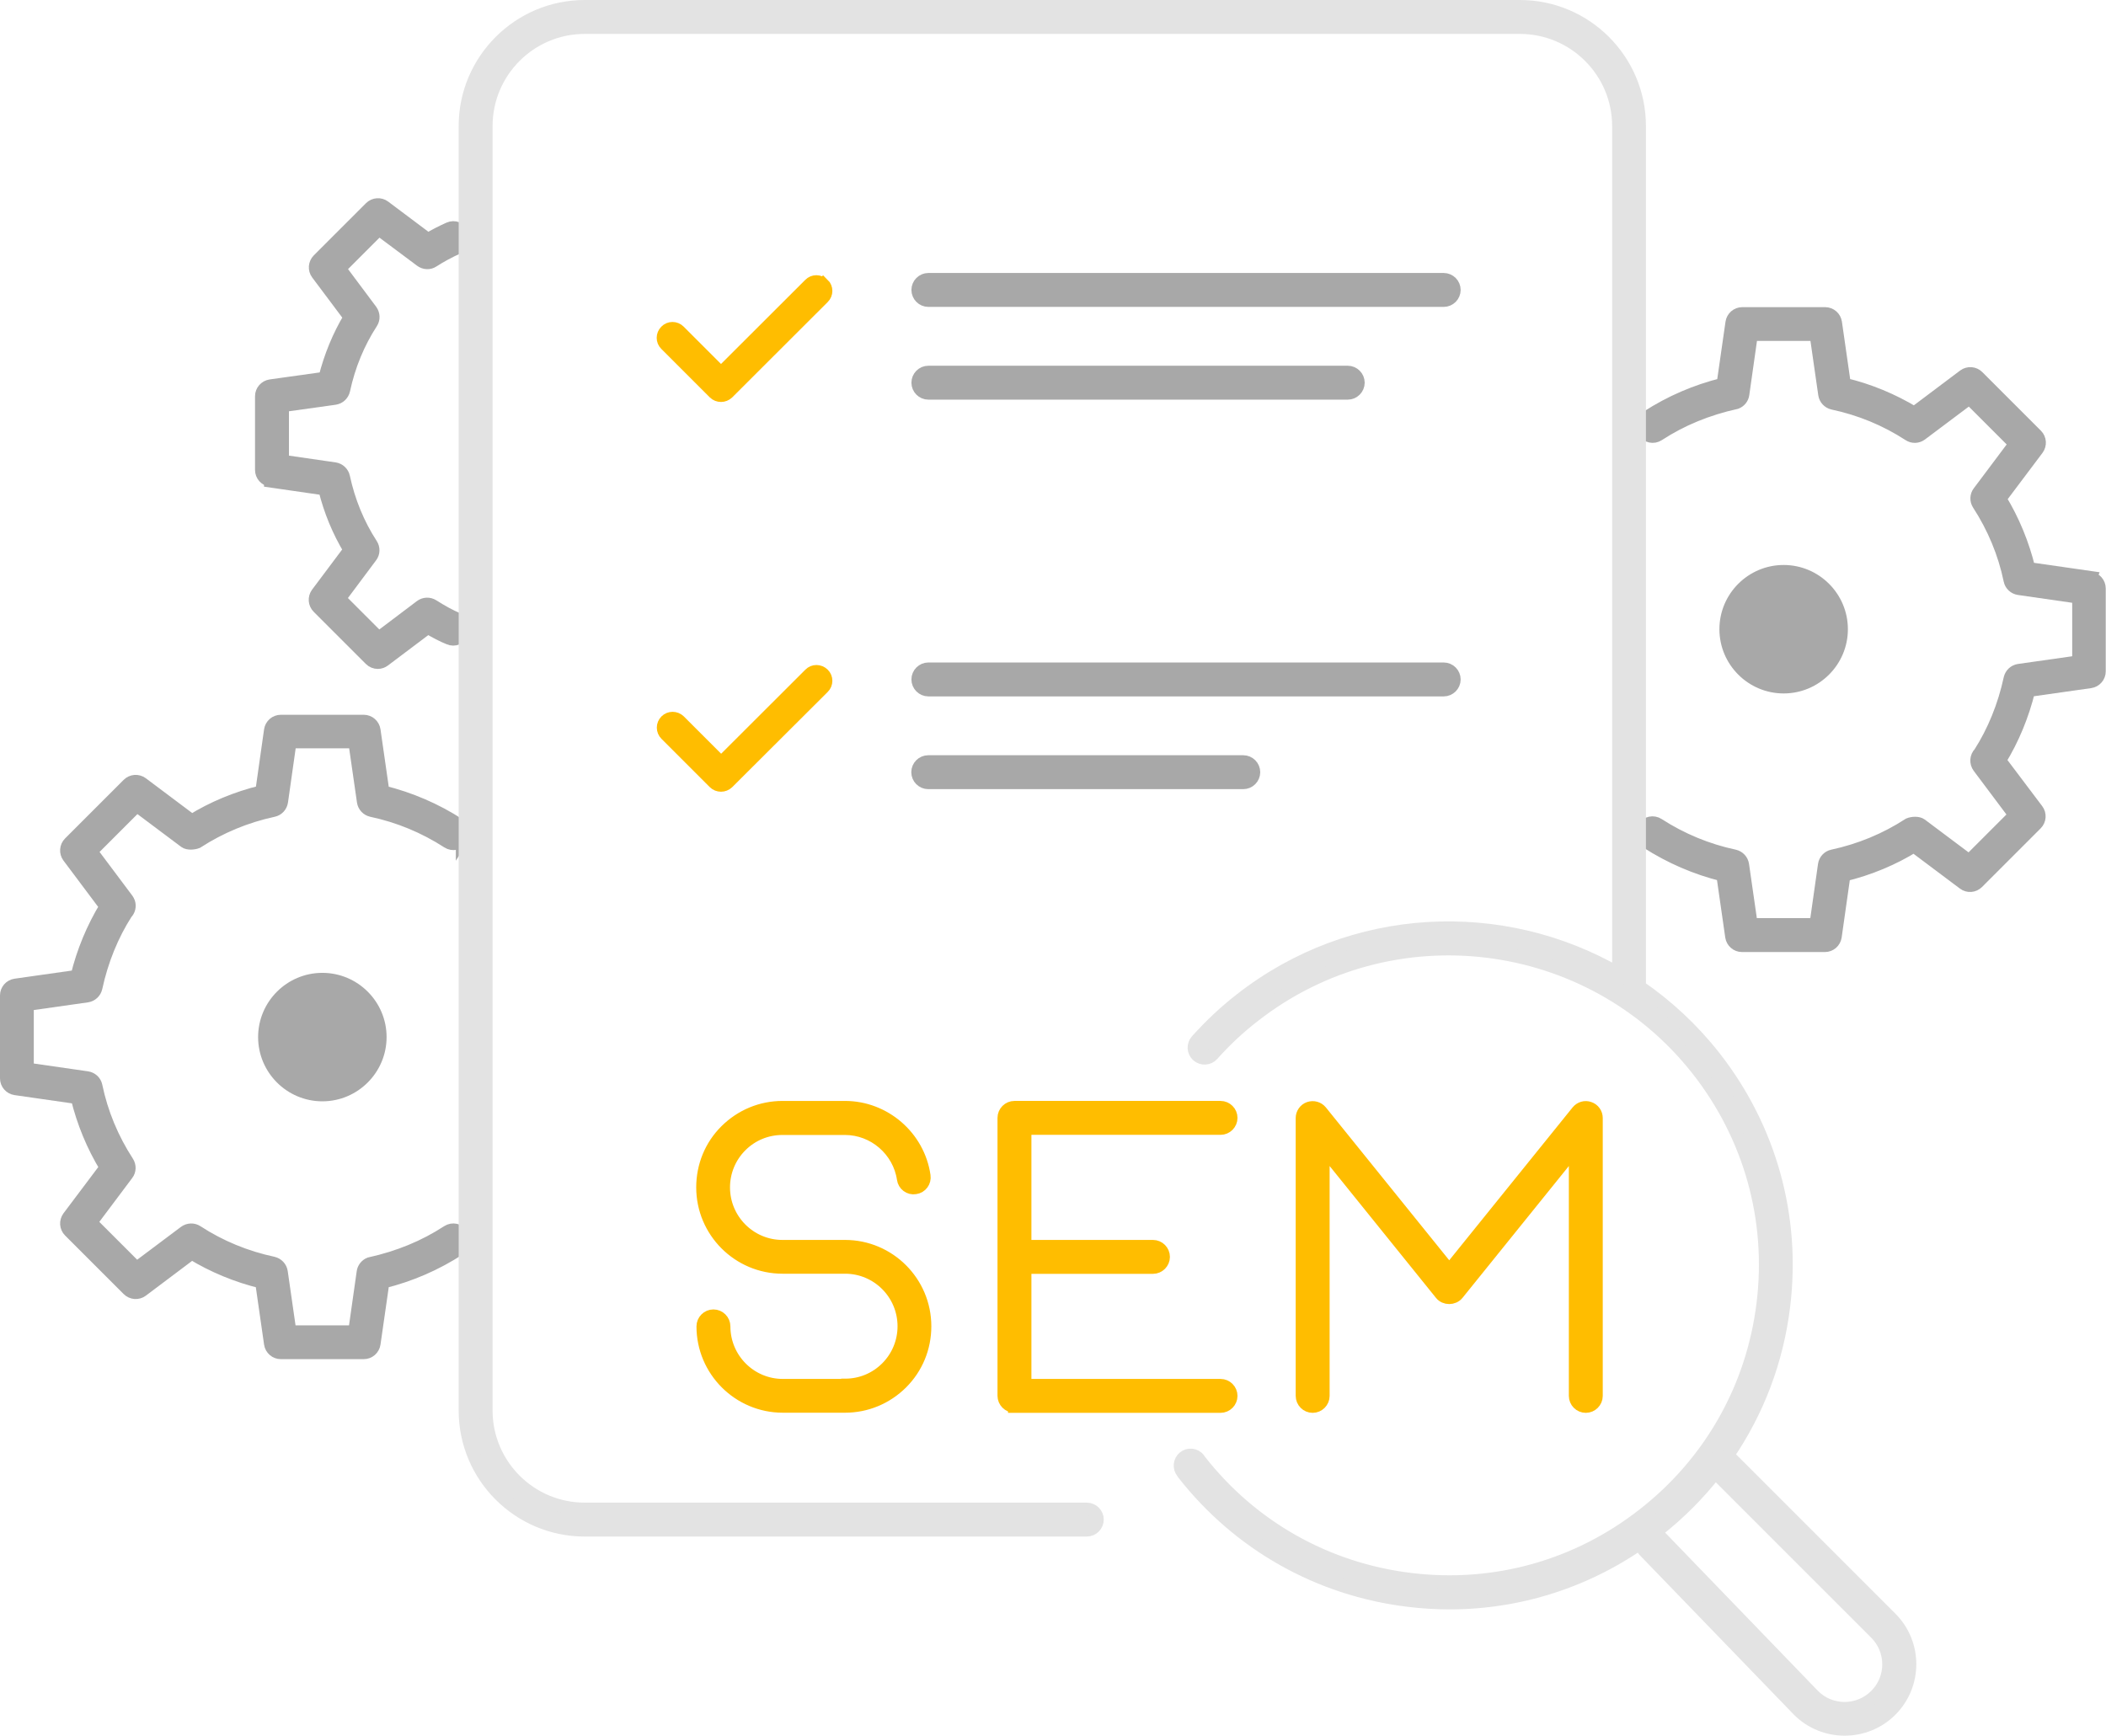 <svg xmlns="http://www.w3.org/2000/svg" id="Layer_2" data-name="Layer 2" viewBox="0 0 163.92 135.11"><defs><style>      .cls-1 {        stroke: #ffbd00;      }      .cls-1, .cls-2, .cls-3 {        fill: none;        stroke-miterlimit: 10;      }      .cls-2 {        stroke: #e3e3e3;      }      .cls-4 {        fill: #ffbd00;      }      .cls-5 {        fill: #e3e3e3;      }      .cls-6 {        fill: #a8a8a8;      }      .cls-3 {        stroke: #a8a8a8;      }    </style></defs><g id="Layer_1-2" data-name="Layer 1"><g><path class="cls-6" d="M138.83,53.48c2.48,0,4.5-2.02,4.5-4.5s-2.02-4.5-4.5-4.5-4.5,2.02-4.5,4.5,2.02,4.5,4.5,4.5h0Z"></path><path class="cls-6" d="M162.72,44.95l-4.8-.69c-.47-1.92-1.22-3.75-2.25-5.44l2.91-3.87c.24-.33.21-.78-.08-1.07l-4.56-4.56c-.29-.29-.74-.32-1.07-.08l-3.87,2.91c-1.69-1.02-3.51-1.78-5.44-2.24l-.69-4.8c-.06-.4-.4-.7-.81-.7h-6.45c-.41,0-.75.3-.81.7l-.69,4.8c-2.11.52-4.1,1.38-5.92,2.56-.38.25-.49.75-.24,1.13.25.38.75.49,1.13.24,1.81-1.18,3.81-2,6.07-2.5.27-.11.47-.35.51-.65l.66-4.65h5.03l.67,4.66c.05.34.3.61.64.69,2.12.45,4.12,1.27,5.93,2.45.29.19.66.18.94-.03l3.76-2.82,3.56,3.56-2.82,3.76c-.21.27-.22.65-.03.94,1.18,1.82,2.01,3.81,2.45,5.93.07.34.35.59.69.64l4.65.67v5.03l-4.65.66c-.34.05-.61.3-.69.64-.46,2.14-1.28,4.13-2.35,5.8-.29.29-.32.75-.08,1.08l2.81,3.75-3.56,3.56-3.75-2.81c-.23-.17-.68-.14-.94-.03-1.8,1.17-3.8,2-5.94,2.46-.34.07-.59.35-.64.69l-.66,4.65h-5.03l-.67-4.65c-.05-.34-.3-.61-.64-.69-2.12-.45-4.12-1.28-5.93-2.45-.38-.25-.89-.14-1.14.24-.25.38-.14.89.24,1.13,1.83,1.18,3.82,2.04,5.92,2.56l.69,4.8c.06.4.4.7.81.7h6.45c.41,0,.75-.3.81-.7l.68-4.79c1.97-.48,3.83-1.26,5.44-2.26l3.88,2.91c.33.25.78.21,1.07-.08l4.56-4.56c.29-.29.32-.75.08-1.07l-2.91-3.86c1.03-1.68,1.78-3.51,2.26-5.45l4.79-.68c.4-.06.7-.4.7-.81v-6.45c0-.41-.3-.75-.7-.81h0Z"></path><path class="cls-6" d="M21.05,37.45l4.22.61c.42,1.7,1.08,3.29,1.96,4.75l-2.54,3.39c-.24.33-.21.78.08,1.07l4.06,4.06c.16.16.37.24.58.24.17,0,.35-.06.49-.17l3.4-2.56c.59.35,1.14.64,1.66.85.41.18.9-.02,1.07-.44.18-.42-.02-.9-.44-1.07-.57-.24-1.19-.58-1.9-1.03-.29-.18-.66-.17-.94.04l-3.27,2.47-3.06-3.06,2.45-3.28c.21-.27.22-.65.03-.94-1.02-1.57-1.75-3.34-2.16-5.25-.07-.33-.35-.59-.68-.64l-4.07-.59v-4.32l4.07-.57c.34-.05.61-.3.69-.64.41-1.91,1.14-3.68,2.16-5.25.19-.29.17-.66-.03-.94l-2.45-3.28,3.06-3.06,3.28,2.45c.27.2.65.22.93.03.62-.4,1.26-.74,1.92-1.04.41-.19.6-.67.41-1.08-.18-.41-.67-.6-1.08-.41-.56.25-1.11.53-1.64.85l-3.4-2.55c-.32-.24-.78-.21-1.07.08l-4.06,4.06c-.29.29-.32.75-.08,1.07l2.54,3.39c-.88,1.46-1.53,3.05-1.96,4.75l-4.22.59c-.4.06-.71.4-.71.81v5.74c0,.41.3.75.7.81h0Z"></path><path class="cls-6" d="M25.09,76.23c-2.48,0-4.5,2.02-4.5,4.5s2.02,4.5,4.5,4.5,4.5-2.02,4.5-4.5-2.02-4.5-4.5-4.5h0Z"></path><path class="cls-6" d="M35.98,65.33c.25-.38.14-.89-.24-1.13-1.82-1.18-3.82-2.04-5.93-2.56l-.69-4.8c-.06-.4-.4-.7-.81-.7h-6.45c-.41,0-.75.3-.81.7l-.68,4.79c-1.97.48-3.83,1.26-5.44,2.26l-3.88-2.91c-.33-.24-.78-.21-1.07.08l-4.56,4.56c-.29.29-.32.75-.08,1.07l2.9,3.87c-1.02,1.68-1.78,3.51-2.25,5.44l-4.79.68c-.4.06-.7.4-.7.81v6.45c0,.41.3.75.7.81l4.8.69c.47,1.92,1.22,3.75,2.25,5.44l-2.91,3.87c-.24.33-.21.78.08,1.07l4.56,4.56c.29.29.75.32,1.07.08l3.87-2.91c1.69,1.03,3.51,1.78,5.44,2.25l.69,4.8c.06.4.4.7.81.7h6.45c.41,0,.75-.3.81-.7l.69-4.8c2.11-.52,4.1-1.38,5.92-2.56.38-.24.49-.75.24-1.13-.24-.38-.75-.49-1.13-.24-1.81,1.18-3.81,2-6.07,2.5-.27.11-.47.36-.51.65l-.66,4.65h-5.03l-.67-4.66c-.05-.34-.31-.61-.64-.69-2.12-.45-4.12-1.27-5.93-2.45-.29-.19-.66-.17-.94.03l-3.76,2.82-3.56-3.56,2.82-3.76c.21-.27.22-.65.03-.94-1.18-1.82-2.01-3.81-2.45-5.93-.07-.34-.35-.59-.69-.64l-4.65-.67v-5.03l4.65-.66c.34-.05.61-.3.69-.64.46-2.14,1.28-4.13,2.35-5.8.22-.22.3-.55.2-.84-.03-.08-.07-.16-.12-.23l-2.81-3.75,3.56-3.56,3.75,2.81c.23.17.68.13.94.03,1.81-1.17,3.8-2,5.94-2.46.34-.07.59-.35.64-.69l.66-4.65h5.03l.67,4.65c.05.34.3.61.64.69,2.12.45,4.12,1.28,5.93,2.45.38.25.89.14,1.13-.24h0Z"></path><path class="cls-4" d="M78.96,109.48h16.04c.45,0,.82-.37.82-.82s-.37-.82-.82-.82h-15.22v-9.18h9.96c.45,0,.82-.37.82-.82s-.37-.82-.82-.82h-9.96v-9.18h15.22c.45,0,.82-.37.82-.82s-.37-.82-.82-.82h-16.04c-.45,0-.82.37-.82.82v21.63c0,.45.37.82.82.82h0Z"></path><path class="cls-4" d="M123.43,109.48c.45,0,.82-.37.82-.82v-21.63c0-.35-.22-.66-.55-.77-.33-.12-.69-.01-.91.26l-9.99,12.38-9.99-12.38c-.22-.27-.58-.37-.91-.26-.33.11-.55.43-.55.77v21.63c0,.45.37.82.82.82s.82-.37.82-.82v-19.31l9.17,11.37c.31.39.96.39,1.28,0l9.17-11.37v19.31c0,.45.37.82.82.82h0Z"></path><path class="cls-4" d="M65.77,107.84h-4.84c-2.53,0-4.58-2.06-4.58-4.59,0-.45-.37-.82-.82-.82s-.82.37-.82.82c0,3.43,2.79,6.22,6.22,6.22h4.84s0,0,0,0c1.66,0,3.22-.65,4.4-1.82,1.18-1.18,1.82-2.74,1.82-4.41,0-3.43-2.79-6.22-6.22-6.22h-4.87c-2.53,0-4.58-2.06-4.58-4.59,0-1.22.48-2.38,1.34-3.24.87-.87,2.02-1.34,3.24-1.34h4.87c2.26,0,4.21,1.69,4.54,3.92.06.45.48.77.93.69.45-.06.76-.48.69-.93-.44-3.04-3.09-5.33-6.16-5.33h-4.86s0,0,0,0c-1.66,0-3.22.65-4.4,1.82-1.18,1.17-1.82,2.74-1.82,4.41,0,3.43,2.79,6.22,6.22,6.22h4.87c2.53,0,4.58,2.06,4.58,4.59,0,1.22-.48,2.38-1.34,3.24-.87.87-2.02,1.34-3.24,1.34h0Z"></path><path class="cls-5" d="M134.48,113.28c2.34-3.42,3.85-7.38,4.36-11.62.85-6.97-1.07-13.85-5.4-19.38-1.7-2.16-3.67-3.99-5.83-5.47V9.81c0-5.14-4.18-9.31-9.31-9.31H45.51c-5.13,0-9.31,4.18-9.31,9.31v99.99c0,5.14,4.18,9.31,9.31,9.31h39.08c.45,0,.82-.37.82-.82s-.37-.82-.82-.82h-39.08c-4.23,0-7.67-3.44-7.67-7.67V9.81c0-4.23,3.44-7.67,7.67-7.67h72.79c4.23,0,7.68,3.44,7.68,7.67v65.97c-9.03-5.24-20.72-4.79-29.41,2.02-1.21.94-2.33,1.99-3.42,3.2-.3.34-.28.85.06,1.16.34.3.86.28,1.16-.06,1.02-1.14,2.07-2.12,3.21-3,10.68-8.37,26.2-6.49,34.58,4.2,4.06,5.19,5.86,11.64,5.06,18.17-.8,6.53-4.09,12.36-9.28,16.41-5.17,4.06-11.62,5.86-18.15,5.06-6.53-.79-12.36-4.08-16.4-9.24-.21-.4-.71-.55-1.1-.34-.4.21-.55.71-.34,1.11.02.04.12.19.15.23,4.32,5.52,10.54,9.03,17.5,9.88,1.08.13,2.15.2,3.22.2,5.84,0,11.47-1.94,16.14-5.6,1.72-1.34,3.24-2.87,4.55-4.54l12.49,12.49c1.34,1.34,1.34,3.52,0,4.85-1.34,1.34-3.52,1.34-4.85,0l-12.01-12.44c-.32-.32-.84-.32-1.16,0-.32.32-.32.84,0,1.16l12.01,12.43c.99.99,2.29,1.48,3.59,1.48s2.6-.49,3.59-1.48c1.98-1.98,1.98-5.19,0-7.17l-12.67-12.67h0Z"></path><path class="cls-4" d="M64.06,22.14c-.29-.29-.75-.29-1.03,0l-6.91,6.9-3.26-3.26c-.29-.29-.75-.29-1.03,0-.29.29-.29.75,0,1.03l3.77,3.77c.14.14.33.21.52.21s.37-.07.52-.21l7.43-7.42c.29-.28.29-.75,0-1.03h0Z"></path><path class="cls-6" d="M72.26,30.61h32.64c.45,0,.82-.37.82-.82s-.37-.82-.82-.82h-32.64c-.45,0-.82.37-.82.82s.37.82.82.82h0Z"></path><path class="cls-6" d="M72.26,23.39h40.11c.45,0,.82-.37.82-.82s-.37-.82-.82-.82h-40.11c-.45,0-.82.37-.82.82s.37.82.82.82h0Z"></path><path class="cls-4" d="M55.6,60.92c.14.14.33.21.52.21s.37-.07.52-.21l7.43-7.41c.29-.28.29-.75,0-1.03-.29-.28-.75-.29-1.03,0l-6.91,6.9-3.26-3.26c-.29-.28-.75-.28-1.03,0-.29.29-.29.75,0,1.04l3.77,3.77h0Z"></path><path class="cls-6" d="M96.77,60.93c.45,0,.82-.37.82-.82s-.37-.82-.82-.82h-24.52c-.45,0-.82.37-.82.82s.37.82.82.82h24.52Z"></path><path class="cls-6" d="M71.44,52.89c0-.45.37-.82.82-.82h40.11c.45,0,.82.37.82.82s-.37.82-.82.82h-40.11c-.45,0-.82-.37-.82-.82h0Z"></path><path class="cls-3" d="M138.83,53.48c2.48,0,4.5-2.02,4.5-4.5s-2.02-4.5-4.5-4.5-4.5,2.02-4.5,4.5,2.02,4.5,4.5,4.5h0Z"></path><path class="cls-3" d="M162.72,44.95l-4.8-.69c-.47-1.92-1.22-3.75-2.25-5.44l2.91-3.87c.24-.33.21-.78-.08-1.07l-4.56-4.56c-.29-.29-.74-.32-1.07-.08l-3.87,2.91c-1.69-1.02-3.51-1.78-5.44-2.24l-.69-4.8c-.06-.4-.4-.7-.81-.7h-6.45c-.41,0-.75.3-.81.7l-.69,4.8c-2.11.52-4.1,1.38-5.92,2.56-.38.25-.49.75-.24,1.13.25.38.75.49,1.13.24,1.81-1.18,3.81-2,6.07-2.5.27-.11.47-.35.51-.65l.66-4.65h5.03l.67,4.66c.05.34.3.61.64.69,2.12.45,4.12,1.27,5.93,2.45.29.19.66.18.94-.03l3.76-2.82,3.56,3.56-2.82,3.76c-.21.27-.22.65-.03.94,1.18,1.82,2.01,3.81,2.45,5.93.07.34.35.59.69.64l4.65.67v5.03l-4.65.66c-.34.05-.61.3-.69.64-.46,2.14-1.28,4.13-2.35,5.8-.29.29-.32.75-.08,1.08l2.81,3.75-3.56,3.56-3.75-2.81c-.23-.17-.68-.14-.94-.03-1.8,1.17-3.8,2-5.94,2.46-.34.07-.59.35-.64.69l-.66,4.65h-5.03l-.67-4.65c-.05-.34-.3-.61-.64-.69-2.12-.45-4.12-1.28-5.93-2.45-.38-.25-.89-.14-1.14.24-.25.38-.14.89.24,1.13,1.83,1.18,3.82,2.04,5.92,2.56l.69,4.8c.06.4.4.7.81.7h6.45c.41,0,.75-.3.81-.7l.68-4.79c1.97-.48,3.83-1.26,5.44-2.26l3.88,2.91c.33.25.78.21,1.07-.08l4.56-4.56c.29-.29.32-.75.08-1.07l-2.91-3.86c1.03-1.68,1.78-3.51,2.26-5.45l4.79-.68c.4-.06.7-.4.7-.81v-6.45c0-.41-.3-.75-.7-.81h0Z"></path><path class="cls-3" d="M21.05,37.45l4.22.61c.42,1.7,1.08,3.29,1.96,4.75l-2.54,3.39c-.24.33-.21.78.08,1.07l4.06,4.06c.16.16.37.24.58.24.17,0,.35-.06.49-.17l3.4-2.56c.59.35,1.14.64,1.66.85.41.18.9-.02,1.07-.44.18-.42-.02-.9-.44-1.07-.57-.24-1.19-.58-1.9-1.03-.29-.18-.66-.17-.94.04l-3.27,2.47-3.06-3.06,2.45-3.28c.21-.27.22-.65.03-.94-1.02-1.57-1.75-3.34-2.16-5.25-.07-.33-.35-.59-.68-.64l-4.07-.59v-4.32l4.07-.57c.34-.05.61-.3.69-.64.41-1.91,1.14-3.68,2.16-5.25.19-.29.17-.66-.03-.94l-2.45-3.28,3.06-3.06,3.28,2.45c.27.2.65.22.93.03.62-.4,1.26-.74,1.92-1.04.41-.19.6-.67.41-1.08-.18-.41-.67-.6-1.08-.41-.56.25-1.11.53-1.64.85l-3.4-2.55c-.32-.24-.78-.21-1.07.08l-4.06,4.06c-.29.29-.32.75-.08,1.07l2.54,3.39c-.88,1.46-1.53,3.05-1.96,4.75l-4.22.59c-.4.06-.71.4-.71.81v5.74c0,.41.3.75.7.81h0Z"></path><path class="cls-3" d="M25.09,76.23c-2.48,0-4.5,2.02-4.5,4.5s2.02,4.5,4.5,4.5,4.5-2.02,4.5-4.5-2.02-4.5-4.5-4.5h0Z"></path><path class="cls-3" d="M35.98,65.33c.25-.38.14-.89-.24-1.13-1.82-1.18-3.82-2.04-5.93-2.56l-.69-4.8c-.06-.4-.4-.7-.81-.7h-6.45c-.41,0-.75.3-.81.7l-.68,4.79c-1.97.48-3.83,1.26-5.44,2.26l-3.88-2.91c-.33-.24-.78-.21-1.07.08l-4.56,4.56c-.29.29-.32.75-.08,1.07l2.9,3.87c-1.02,1.68-1.78,3.51-2.25,5.44l-4.79.68c-.4.06-.7.4-.7.81v6.45c0,.41.3.75.7.81l4.8.69c.47,1.92,1.22,3.75,2.25,5.44l-2.91,3.87c-.24.33-.21.78.08,1.07l4.56,4.56c.29.29.75.32,1.07.08l3.87-2.91c1.69,1.03,3.51,1.78,5.44,2.25l.69,4.8c.06.4.4.7.81.7h6.45c.41,0,.75-.3.81-.7l.69-4.8c2.11-.52,4.1-1.38,5.92-2.56.38-.24.49-.75.24-1.13-.24-.38-.75-.49-1.13-.24-1.81,1.18-3.81,2-6.07,2.5-.27.11-.47.36-.51.65l-.66,4.65h-5.03l-.67-4.66c-.05-.34-.31-.61-.64-.69-2.12-.45-4.12-1.27-5.93-2.45-.29-.19-.66-.17-.94.03l-3.76,2.82-3.56-3.56,2.82-3.76c.21-.27.22-.65.03-.94-1.18-1.82-2.01-3.81-2.45-5.93-.07-.34-.35-.59-.69-.64l-4.65-.67v-5.03l4.65-.66c.34-.05.61-.3.69-.64.46-2.14,1.28-4.13,2.35-5.8.22-.22.3-.55.2-.84-.03-.08-.07-.16-.12-.23l-2.81-3.75,3.56-3.56,3.75,2.81c.23.17.68.13.94.03,1.81-1.17,3.8-2,5.94-2.46.34-.07.59-.35.64-.69l.66-4.65h5.03l.67,4.65c.05.34.3.61.64.69,2.12.45,4.12,1.28,5.93,2.45.38.25.89.14,1.13-.24h0Z"></path><path class="cls-1" d="M78.96,109.48h16.04c.45,0,.82-.37.82-.82s-.37-.82-.82-.82h-15.22v-9.18h9.96c.45,0,.82-.37.82-.82s-.37-.82-.82-.82h-9.96v-9.18h15.22c.45,0,.82-.37.82-.82s-.37-.82-.82-.82h-16.04c-.45,0-.82.37-.82.82v21.63c0,.45.37.82.82.82h0Z"></path><path class="cls-1" d="M123.43,109.48c.45,0,.82-.37.82-.82v-21.63c0-.35-.22-.66-.55-.77-.33-.12-.69-.01-.91.26l-9.99,12.38-9.99-12.38c-.22-.27-.58-.37-.91-.26-.33.11-.55.43-.55.77v21.63c0,.45.37.82.82.82s.82-.37.82-.82v-19.31l9.17,11.37c.31.39.96.39,1.28,0l9.17-11.37v19.31c0,.45.37.82.82.82h0Z"></path><path class="cls-1" d="M65.77,107.84h-4.84c-2.53,0-4.58-2.06-4.58-4.59,0-.45-.37-.82-.82-.82s-.82.37-.82.82c0,3.43,2.79,6.22,6.22,6.22h4.84s0,0,0,0c1.66,0,3.22-.65,4.4-1.82,1.18-1.18,1.82-2.74,1.82-4.41,0-3.43-2.79-6.22-6.22-6.22h-4.87c-2.53,0-4.58-2.06-4.58-4.59,0-1.22.48-2.38,1.34-3.24.87-.87,2.02-1.34,3.24-1.34h4.87c2.26,0,4.21,1.69,4.54,3.92.06.45.48.77.93.69.45-.06.76-.48.69-.93-.44-3.04-3.09-5.33-6.16-5.33h-4.86s0,0,0,0c-1.66,0-3.22.65-4.4,1.82-1.18,1.17-1.82,2.74-1.82,4.41,0,3.43,2.79,6.22,6.22,6.22h4.87c2.53,0,4.58,2.06,4.58,4.59,0,1.22-.48,2.38-1.34,3.24-.87.87-2.02,1.34-3.24,1.34h0Z"></path><path class="cls-2" d="M134.48,113.28c2.34-3.42,3.85-7.38,4.36-11.62.85-6.97-1.07-13.85-5.4-19.38-1.7-2.16-3.67-3.99-5.83-5.47V9.81c0-5.14-4.18-9.31-9.31-9.31H45.51c-5.13,0-9.31,4.18-9.31,9.31v99.99c0,5.14,4.18,9.31,9.31,9.31h39.08c.45,0,.82-.37.82-.82s-.37-.82-.82-.82h-39.08c-4.23,0-7.67-3.44-7.67-7.67V9.81c0-4.23,3.44-7.67,7.67-7.67h72.79c4.23,0,7.68,3.44,7.68,7.67v65.97c-9.03-5.24-20.72-4.79-29.41,2.02-1.21.94-2.33,1.99-3.42,3.2-.3.34-.28.85.06,1.16.34.3.86.28,1.16-.06,1.02-1.14,2.07-2.12,3.21-3,10.68-8.37,26.2-6.49,34.58,4.2,4.06,5.19,5.86,11.64,5.06,18.17-.8,6.53-4.09,12.36-9.28,16.41-5.17,4.06-11.62,5.86-18.15,5.06-6.53-.79-12.36-4.08-16.4-9.24-.21-.4-.71-.55-1.1-.34-.4.21-.55.71-.34,1.11.02.04.12.19.15.23,4.32,5.52,10.54,9.03,17.5,9.88,1.08.13,2.15.2,3.22.2,5.84,0,11.47-1.94,16.14-5.6,1.72-1.34,3.24-2.87,4.55-4.54l12.49,12.49c1.34,1.34,1.34,3.52,0,4.85-1.34,1.34-3.52,1.34-4.85,0l-12.01-12.44c-.32-.32-.84-.32-1.16,0-.32.32-.32.84,0,1.16l12.01,12.43c.99.99,2.29,1.48,3.59,1.48s2.6-.49,3.59-1.48c1.98-1.98,1.98-5.19,0-7.17l-12.67-12.67h0Z"></path><path class="cls-1" d="M64.06,22.14c-.29-.29-.75-.29-1.03,0l-6.91,6.9-3.26-3.26c-.29-.29-.75-.29-1.03,0-.29.29-.29.75,0,1.03l3.77,3.77c.14.14.33.21.52.21s.37-.07.52-.21l7.43-7.42c.29-.28.29-.75,0-1.03h0Z"></path><path class="cls-3" d="M72.26,30.61h32.64c.45,0,.82-.37.82-.82s-.37-.82-.82-.82h-32.64c-.45,0-.82.37-.82.82s.37.82.82.82h0Z"></path><path class="cls-3" d="M72.26,23.39h40.11c.45,0,.82-.37.82-.82s-.37-.82-.82-.82h-40.11c-.45,0-.82.37-.82.82s.37.82.82.82h0Z"></path><path class="cls-1" d="M55.6,60.92c.14.14.33.21.52.21s.37-.07.52-.21l7.43-7.41c.29-.28.29-.75,0-1.03-.29-.28-.75-.29-1.03,0l-6.91,6.9-3.26-3.26c-.29-.28-.75-.28-1.03,0-.29.29-.29.75,0,1.04l3.77,3.77h0Z"></path><path class="cls-3" d="M96.77,60.93c.45,0,.82-.37.82-.82s-.37-.82-.82-.82h-24.52c-.45,0-.82.37-.82.82s.37.82.82.82h24.52Z"></path><path class="cls-3" d="M71.44,52.89c0-.45.37-.82.82-.82h40.11c.45,0,.82.37.82.82s-.37.82-.82.82h-40.11c-.45,0-.82-.37-.82-.82h0Z"></path></g></g></svg>